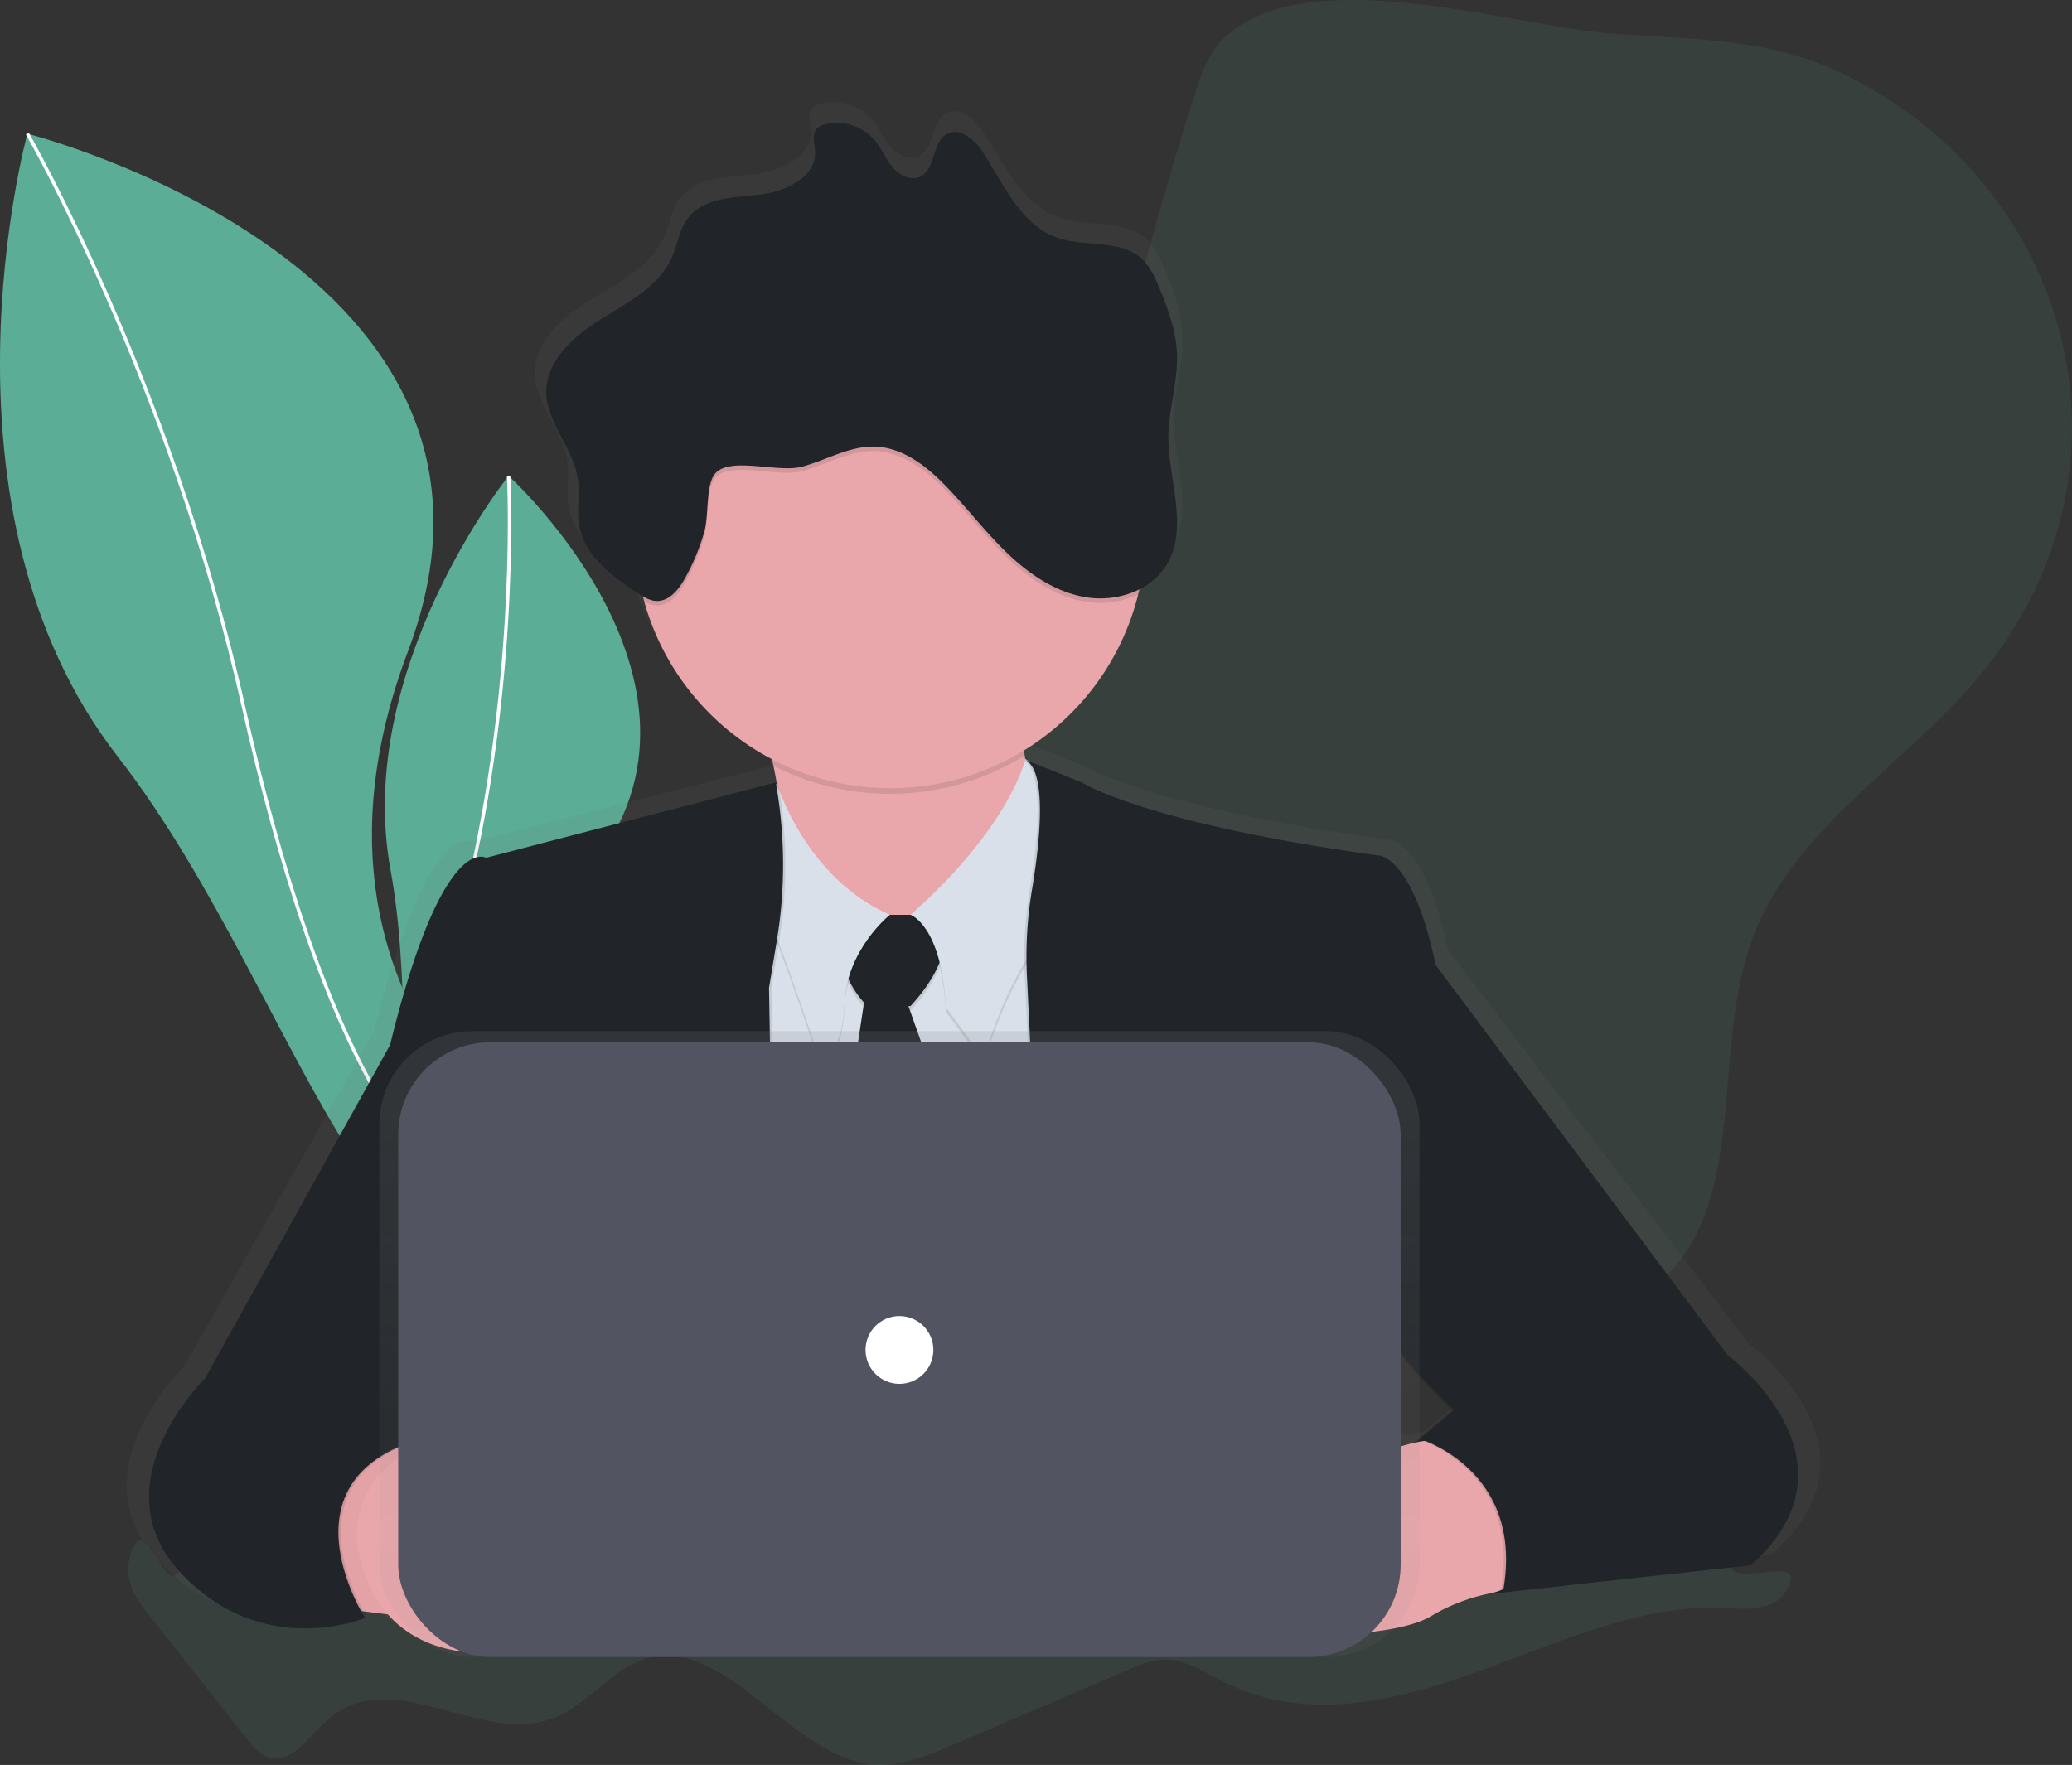 <svg xmlns="http://www.w3.org/2000/svg" width="602.543" height="513.348" viewBox="0 0 602.543 513.348">
    <rect x="0" y="0" width="602.543" height="513.348" fill="#333333" stroke="none"/>
    <defs>
        <style>
            .cls-1,.cls-8{opacity:.1}.cls-2{fill:#63b59e}.cls-3{fill:#5bad96}.cls-4{fill:none;stroke:#fff;stroke-miterlimit:10}.cls-5{fill:url(#linear-gradient)}.cls-6{fill:#e9a7ab}.cls-7,.cls-8{fill:#040505}.cls-7{opacity:.03}.cls-9{fill:#d9e0ea}.cls-10{fill:#212529}.cls-11{opacity:.7}.cls-12{fill:url(#linear-gradient-2)}.cls-13{fill:#535461}.cls-14{fill:#fff}
        </style>
        <linearGradient id="linear-gradient" x1=".671" x2=".671" y1="-4.075" y2="-3.075" gradientUnits="objectBoundingBox">
            <stop offset="0" stop-color="#6d6e6e" stop-opacity=".251"/>
            <stop offset=".54" stop-color="#6d6e6e" stop-opacity=".122"/>
            <stop offset="1" stop-color="#6d6e6e" stop-opacity=".102"/>
        </linearGradient>
        <linearGradient id="linear-gradient-2" x1=".5" x2=".5" y1=".089" y2="1.089" gradientUnits="objectBoundingBox">
            <stop offset="0" stop-color="gray" stop-opacity=".251"/>
            <stop offset=".54" stop-color="gray" stop-opacity=".122"/>
            <stop offset="1" stop-color="gray" stop-opacity=".102"/>
        </linearGradient>
    </defs>
    <g id="illustration-floating" transform="translate(-830.508 -1048.751)">
        <g id="Group_14" class="cls-1" data-name="Group 14" transform="translate(1000.439 1048.751)">
            <path id="Path_21" d="M1212.53 1058.514c-5.583 4.584-8.077 11.847-10.255 18.734q-7.324 23.179-13.7 46.671c-6.193 22.748-11.818 46-23.156 66.7s-27.859 37.851-44.2 54.8l-58.865 61.031c-18.189 18.865-37.594 40.639-37.247 66.846.3 22.737 16.191 42.907 35.637 54.646s42.171 16.544 64.411 21.163c11.29 2.345 23.275 4.649 34.1.748 13.008-4.679 21.486-17.214 33.375-24.268 21.331-12.667 48.358-5.541 72.255 1.1s52.055 11.68 71.436-3.794c28.122-22.455 16-67.7 28.559-101.418 11.919-32 44.875-50.41 66.505-76.832 48.321-59.015 27.194-140.987-39.491-174.075-21.851-10.811-43.391-10.255-67.091-11.96-29.541-2.12-86.803-21.016-112.273-.092z" class="cls-2" data-name="Path 21" transform="translate(-1025.108 -1048.751)"/>
        </g>
        <g id="Group_15" data-name="Group 15" transform="translate(830.508 1087.641)">
            <path id="Path_22" d="M1005.774 1405.518s-98.845-50.021-56.6-161.749-110.7-150.482-110.7-150.482-29.959 108.79 26.327 181.236 77.999 192.725 140.973 130.995z" class="cls-3" data-name="Path 22" transform="translate(-830.509 -1093.287)"/>
            <path id="Path_23" d="M839.63 1093.287s41.7 72.261 62.748 166.26 55.3 171.568 104.045 144.2" class="cls-4" data-name="Path 23" transform="translate(-831.665 -1093.287)"/>
        </g>
        <g id="Group_16" data-name="Group 16" transform="translate(942.425 1187.151)">
            <path id="Path_24" d="M1000.787 1438.237S961.26 1381.5 1013.7 1326.8s-19.045-119.559-19.045-119.559-45.084 56.316-34.321 114.695-9.717 135.645 40.453 116.301z" class="cls-3" data-name="Path 24" transform="translate(-958.673 -1207.243)"/>
            <path id="Path_25" d="M996.922 1207.243s2.992 54.281-10.83 115.79-16.233 116.9 17.155 114.026" class="cls-4" data-name="Path 25" transform="translate(-960.935 -1207.243)"/>
        </g>
        <g id="Group_17" class="cls-1" data-name="Group 17" transform="translate(867.811 1485.892)">
            <path id="Path_26" d="M873.441 1571.051c.694 4.267 3.165 7.515 5.511 10.5l27.912 35.385c2.244 2.849 4.655 5.811 7.67 6.582 6.3 1.669 11.369-6.42 16.754-11.153 19.147-16.824 45.312 8.79 66.954-1.005 8.658-3.919 15.67-13.229 24.5-16.383 23.365-8.376 43.164 28.631 67.289 30.516 7.922.6 15.695-2.657 23.264-5.894l50.488-21.612c3.506-1.5 7.072-2.992 10.77-3.082 6.21-.107 12 3.89 17.842 6.768 23.533 11.6 49.662 5.337 73.835-3.447s48.519-20.086 73.506-18.213c6.5.49 15.1.078 16.873-8.455 1.059-5.074-13.235.245-16.543-2.49s4.565-14.145.705-14.629c-22.455-2.812-45.335-2.89-67.283 4.189-11.368 3.662-22.551 9.238-34.225 10.381-12.17 1.2-24.275-2.49-36.223-5.84-30.257-8.484-61.03-14.958-91.922-13.641-54.9 2.392-108.981 29.474-163.609 21.624a139.228 139.228 0 0 1-46.312-15.51c-7.371-3.979-7.042 10.112-14.563 14.857-2.448 1.544-8.855-12.852-10.77-10.082a14.075 14.075 0 0 0-2.423 10.634z" class="cls-2" data-name="Path 26" transform="translate(-873.227 -1549.353)"/>
        </g>
        <path id="Path_27" d="M1344.23 1443.672l-87.267-114.282c-6.816-32.083-17.047-32.083-17.047-32.083-69.539-9.357-88.625-21.391-88.625-21.391l-15.558-6.091-1.3-.766c-.059-.341-.126-.682-.185-1.035s-.12-.82-.167-1.233a75.058 75.058 0 0 0 34.1-45.952c.126-.5.24-1.017.36-1.526a19.657 19.657 0 0 0 8.131-7.246c6.684-10.956.335-24.825.479-37.587.089-8.066 2.872-15.97 2.554-24.03-.263-6.749-2.68-13.229-5.319-19.464-1.28-3.034-2.692-6.133-5.146-8.376-6.5-5.906-17.034-3.375-25.387-6.283-10.805-3.764-15.838-15.491-22.084-24.921-2.393-3.638-6.749-7.479-10.68-5.487-4.613 2.333-3.363 10.322-8.024 12.565-2.824 1.359-6.276-.353-8.293-2.722s-3.171-5.343-5.157-7.737a15.162 15.162 0 0 0-14.713-4.93 5.1 5.1 0 0 0-2.794 1.43c-1.49 1.735-.556 4.32-.455 6.582.354 7.616-8.975 11.847-16.681 12.655s-16.79.9-21.4 7.036c-2.441 3.248-2.961 7.479-4.607 11.177-3.817 8.574-13.05 13.271-21.163 18.2s-16.467 12.1-16.4 21.462c.073 8.975 7.994 16.245 9.388 25.131.742 4.708-.413 9.573.508 14.258 1.694 8.592 9.724 14.36 17.131 19.236.5.329 1.011.658 1.532.969.132.526.263 1.047.407 1.567a75.335 75.335 0 0 0 38.509 46.671c.119.5.233 1.011.347 1.532.353 1.6.682 3.273.975 4.984l-.228.059v-.168l-86.19 21.978a3.725 3.725 0 0 0-1.622-.2c-3.53-.287-14.569 3.518-27.452 55.125l-55.207 97.577s-32.041 30.744-7.5 56.844c12.511 13.29 26.62 16.5 37.443 16.46a51.673 51.673 0 0 0 18.441-3.123s-.443-.683-1.125-1.891l7.3.892c14.36 15.964 38.82 10.358 38.82 10.358s34.794-.395 36.074-18.59l62.532 19.182.252 3.417h32.837l-.054-2.178 69.084-20.81c5.385 9.956 18.548 14.88 18.548 14.88s40.543 1.705 53.288-5.678a56.949 56.949 0 0 1 17.268-6.648l.353-.036-.084.084 78.06-8.377c35.463-30.728-6.807-61.47-6.807-61.47zm-392.91 27.177l-1.718-.994a63.527 63.527 0 0 1 9.436-2.788l15.185-18.746 2.627 18.489a34.528 34.528 0 0 0-25.53 4.039zm293.706-.15a31.847 31.847 0 0 0-19.655-6.432l.6-45.509c5.7 3.644 10.489 7.665 11.907 11.542 4.092 11.368 23.861 29.408 23.861 29.408l-10.267 8.436-1.6 1.311c-.431.1-.862.2-1.292.317z" class="cls-5" data-name="Path 27" transform="translate(-5.355 -4.31)"/>
        <path id="Path_28" d="M942.125 1576.672l15.934 1.993 9.292-45.809-17.926-10.626-23.233 25.232z" class="cls-6" data-name="Path 28" transform="translate(-12.13 -60.022)"/>
        <path id="Path_29" d="M942.125 1576.672l15.934 1.993 9.292-45.809-17.926-10.626-23.233 25.232z" class="cls-7" data-name="Path 29" transform="translate(-12.13 -60.022)"/>
        <path id="Path_30" d="M1175.1 1316.654l-38.5 34.524s-74.356 16.6-55.765-6.642c10.531-13.163 9.131-33.142 5.936-47.992a124.51 124.51 0 0 0-5.936-19.745s95.614-57.734 82.338-13.912c-3.937 13-4.488 23.018-3.321 30.677 2.785 18.166 15.248 23.09 15.248 23.09z" class="cls-6" data-name="Path 30" transform="translate(-31.355 -25.063)"/>
        <path id="Path_31" d="M1163.6 1262.888c-3.937 13-4.487 23.018-3.321 30.677a74.438 74.438 0 0 1-73.069 2.992 124.45 124.45 0 0 0-5.935-19.745s95.606-57.746 82.325-13.924z" class="cls-8" data-name="Path 31" transform="translate(-31.79 -25.064)"/>
        <path id="Path_32" d="M1190.461 1215.7a74.282 74.282 0 1 1 0-.462v.462z" class="cls-6" data-name="Path 32" transform="translate(-26.779 -11.737)"/>
        <path id="Path_33" d="M1068.356 1334.8v136.1l130.785-10.621-21.905-138.748-57.757 34.518z" class="cls-9" data-name="Path 33" transform="translate(-30.152 -34.58)"/>
        <path id="Path_34" d="M1144.792 1422.692l-14.558-41.159h.6c15.27-16.6 8.628-26.555 8.628-26.555h-21.193c-13.492 9.574-4.129 21.978-.951 25.549l-6.354 42.165z" class="cls-8" data-name="Path 34" transform="translate(-35.553 -38.82)"/>
        <path id="Path_35" d="M1144.792 1421.171l-14.558-41.16h.6c15.27-16.6 8.628-26.554 8.628-26.554h-21.193c-13.492 9.573-4.129 21.977-.951 25.549l-6.354 42.165z" class="cls-10" data-name="Path 35" transform="translate(-35.553 -38.627)"/>
        <path id="Path_36" d="M1167.114 1303.1s-4.188 19.41-33.369 45.3c0 0 8.975 2.992 10.291 26.889l10.955 14.958s8.628-31.2 23.9-41.823 0-38.5 0-38.5z" class="cls-8" data-name="Path 36" transform="translate(-38.441 -32.243)"/>
        <path id="Path_37" d="M1167.114 1301.588s-4.188 19.41-33.369 45.3c0 0 8.975 2.992 10.291 26.889l10.955 14.958s8.628-31.2 23.9-41.823 0-38.5 0-38.5z" class="cls-9" data-name="Path 37" transform="translate(-38.441 -32.052)"/>
        <path id="Path_38" d="M1120.536 1349.428s-12.565 9.962-13.247 25.9-7.3 15.934-7.3 15.934-16.6-51.116-21.905-55.766 9.573-24.257 9.573-24.257 8.343 27.567 32.879 38.189z" class="cls-8" data-name="Path 38" transform="translate(-31.24 -33.275)"/>
        <path id="Path_39" d="M1120.531 1347.912s-12.565 9.957-13.247 25.908-7.3 15.934-7.3 15.934-16.6-51.14-21.936-55.783 9.574-24.257 9.574-24.257 8.378 27.571 32.909 38.198z" class="cls-9" data-name="Path 39" transform="translate(-31.234 -33.082)"/>
        <path id="Path_40" d="M1170.992 1301.759l16.6 6.642s18.59 11.967 86.3 21.247c0 0 9.957 0 16.6 31.868l84.965 113.523s41.16 30.515 6.641 61.078l-75.989 8.3s43.816-41.824-22.569-43.152l12.266-10.3s-19.255-17.95-23.233-29.211-36.5-23.9-36.5-23.9l3.985 95.6-59.774 9.286-8.615-177.886a118.141 118.141 0 0 1 1.436-25.088c2.249-13.493 4.625-34.866-2.113-38.007z" class="cls-8" data-name="Path 40" transform="translate(-43.163 -32.074)"/>
        <path id="Path_41" d="M1171.753 1301.759l16.6 6.642s18.591 11.967 86.305 21.247c0 0 9.956 0 16.6 31.868l84.964 113.523s41.16 30.515 6.642 61.078l-75.989 8.3s43.816-41.824-22.569-43.152l12.284-10.291s-19.255-17.95-23.233-29.211-36.5-23.9-36.5-23.9l3.984 95.6-59.816 9.28-8.616-177.886a118.125 118.125 0 0 1 1.436-25.088c2.27-13.496 4.645-34.869-2.092-38.01z" class="cls-10" data-name="Path 41" transform="translate(-43.259 -32.074)"/>
        <path id="Path_42" d="M1063.183 1309.358l-84.311 21.935s-12.613-7.964-27.882 54.448l-53.773 96.931s-31.2 30.515-7.3 56.429 53.791 13.236 53.791 13.236-27.219-42.483 20.583-53.109l17.95-22.569 80.99 9.293-2.04-116.844 2.268-13.618a135.251 135.251 0 0 0 0-44.462z" class="cls-8" data-name="Path 42" transform="translate(-6.389 -33.037)"/>
        <path id="Path_43" d="M1062.422 1309.358l-84.312 21.935s-12.613-7.964-27.882 54.448l-53.773 96.931s-31.227 30.515-7.293 56.387 53.773 13.277 53.773 13.277-27.219-42.483 20.582-53.109l17.95-22.569 80.991 9.293-2.028-116.844 2.25-13.618a135.244 135.244 0 0 0 0-44.462z" class="cls-10" data-name="Path 43" transform="translate(-6.291 -33.037)"/>
        <path id="Path_52" d="M1289.741 1529.09l-3.464.933s-22.563-19.745-51.326 10.172 9.573 44.558 9.573 44.558 39.491 1.693 51.894-5.643a54.568 54.568 0 0 1 17.286-6.7 17.666 17.666 0 0 0 9.682-5.463 23.1 23.1 0 0 0 5.78-19.051 23.1 23.1 0 0 0-16.993-18.919 43.773 43.773 0 0 0-22.432.113z" class="cls-6" data-name="Path 52" transform="translate(-49.914 -60.2)"/>
        <path id="Path_53" d="M962.328 1532.6s26.554-23.9 59.085 15.934-25.231 40.513-25.231 40.513-31.228 7.282-43.152-18.609 9.298-37.838 9.298-37.838z" class="cls-6" data-name="Path 53" transform="translate(-15.071 -60.436)"/>
        <path id="Path_54" d="M1302.468 1527.05s30.869 9.011 24.251 44.63l18.656-2.035 3.938-18.112-7.964-25.226-15.27-5.983z" class="cls-8" data-name="Path 54" transform="translate(-59.83 -59.781)"/>
        <path id="Path_55" d="M1303.229 1527.05s30.868 9.011 24.251 44.63l18.656-2.035 3.937-18.112-7.964-25.226-15.269-5.983z" class="cls-10" data-name="Path 55" transform="translate(-59.926 -59.781)"/>
        <path id="Path_56" d="M1190.458 1215.688a74.175 74.175 0 0 1-2.119 17.663 25.82 25.82 0 0 1-14.994 2.2c-8.8-1.346-16.563-6.581-22.994-12.726s-11.83-13.295-18.034-19.685c-5.625-5.792-12.566-11.207-20.631-11.44-7.324-.216-14 3.877-21.056 5.816-7.4 2.035-22.294-3.518-25.9 2.752-2.119 3.686-1.371 11.793-2.621 16.156a63.331 63.331 0 0 1-5.7 13.671c-1.795 3.153-4.433 6.5-8.053 6.468a8.143 8.143 0 0 1-3.973-1.268 74.361 74.361 0 1 1 146.084-19.626z" class="cls-8" data-name="Path 56" transform="translate(-26.775 -11.73)"/>
        <path id="Path_57" d="M1086.913 1189.659c7.066-1.938 13.762-6.031 21.055-5.816 8.066.233 15.013 5.648 20.631 11.44 6.2 6.384 11.6 13.534 18.034 19.685s14.2 11.369 22.994 12.726 18.7-1.951 23.263-9.573c6.5-10.878.329-24.657.467-37.331.09-8.012 2.794-15.861 2.489-23.867-.256-6.7-2.608-13.164-5.175-19.333-1.251-2.992-2.621-6.092-5.014-8.311-6.336-5.864-16.585-3.351-24.723-6.24-10.519-3.74-15.426-15.39-21.5-24.754-2.345-3.59-6.582-7.425-10.4-5.451-4.494 2.321-3.273 10.255-7.815 12.481-2.752 1.347-6.114-.353-8.078-2.7s-3.093-5.307-5.02-7.683a14.6 14.6 0 0 0-14.359-4.9 4.934 4.934 0 0 0-2.723 1.418c-1.448 1.724-.545 4.29-.443 6.54.347 7.563-8.718 11.763-16.245 12.566s-16.353.9-20.841 6.995c-2.394 3.225-2.883 7.425-4.487 11.1-3.722 8.52-12.708 13.163-20.613 18.076s-16.035 12.026-15.964 21.319c.072 8.933 7.779 16.155 9.143 24.968.718 4.679-.4 9.514.5 14.163 1.645 8.532 9.465 14.258 16.682 19.1 1.8 1.2 3.709 2.448 5.864 2.465 3.59.03 6.277-3.315 8.054-6.468a63.484 63.484 0 0 0 5.7-13.672c1.25-4.374.5-12.481 2.621-16.155 3.609-6.306 18.508-.759 25.903-2.788z" class="cls-10" data-name="Path 57" transform="translate(-23.064 -5.189)"/>
        <g id="Group_99" data-name="Group 99" transform="translate(6.512 11.901)">
            <g id="Group_98" data-name="Group 98" transform="translate(934.323 1336.785)">
                <g id="Group_97" class="cls-11" data-name="Group 97">
                    <rect id="Rectangle_294" width="302.468" height="182.021" class="cls-12" data-name="Rectangle 294" rx="27"/>
                </g>
                <rect id="Rectangle_295" width="291.515" height="178.806" class="cls-13" data-name="Rectangle 295" rx="26.84" transform="translate(5.477 3.214)"/>
                <circle id="Ellipse_4" cx="9.862" cy="9.862" r="9.862" class="cls-14" data-name="Ellipse 4" transform="translate(141.372 82.845)"/>
            </g>
        </g>
    </g>
</svg>

